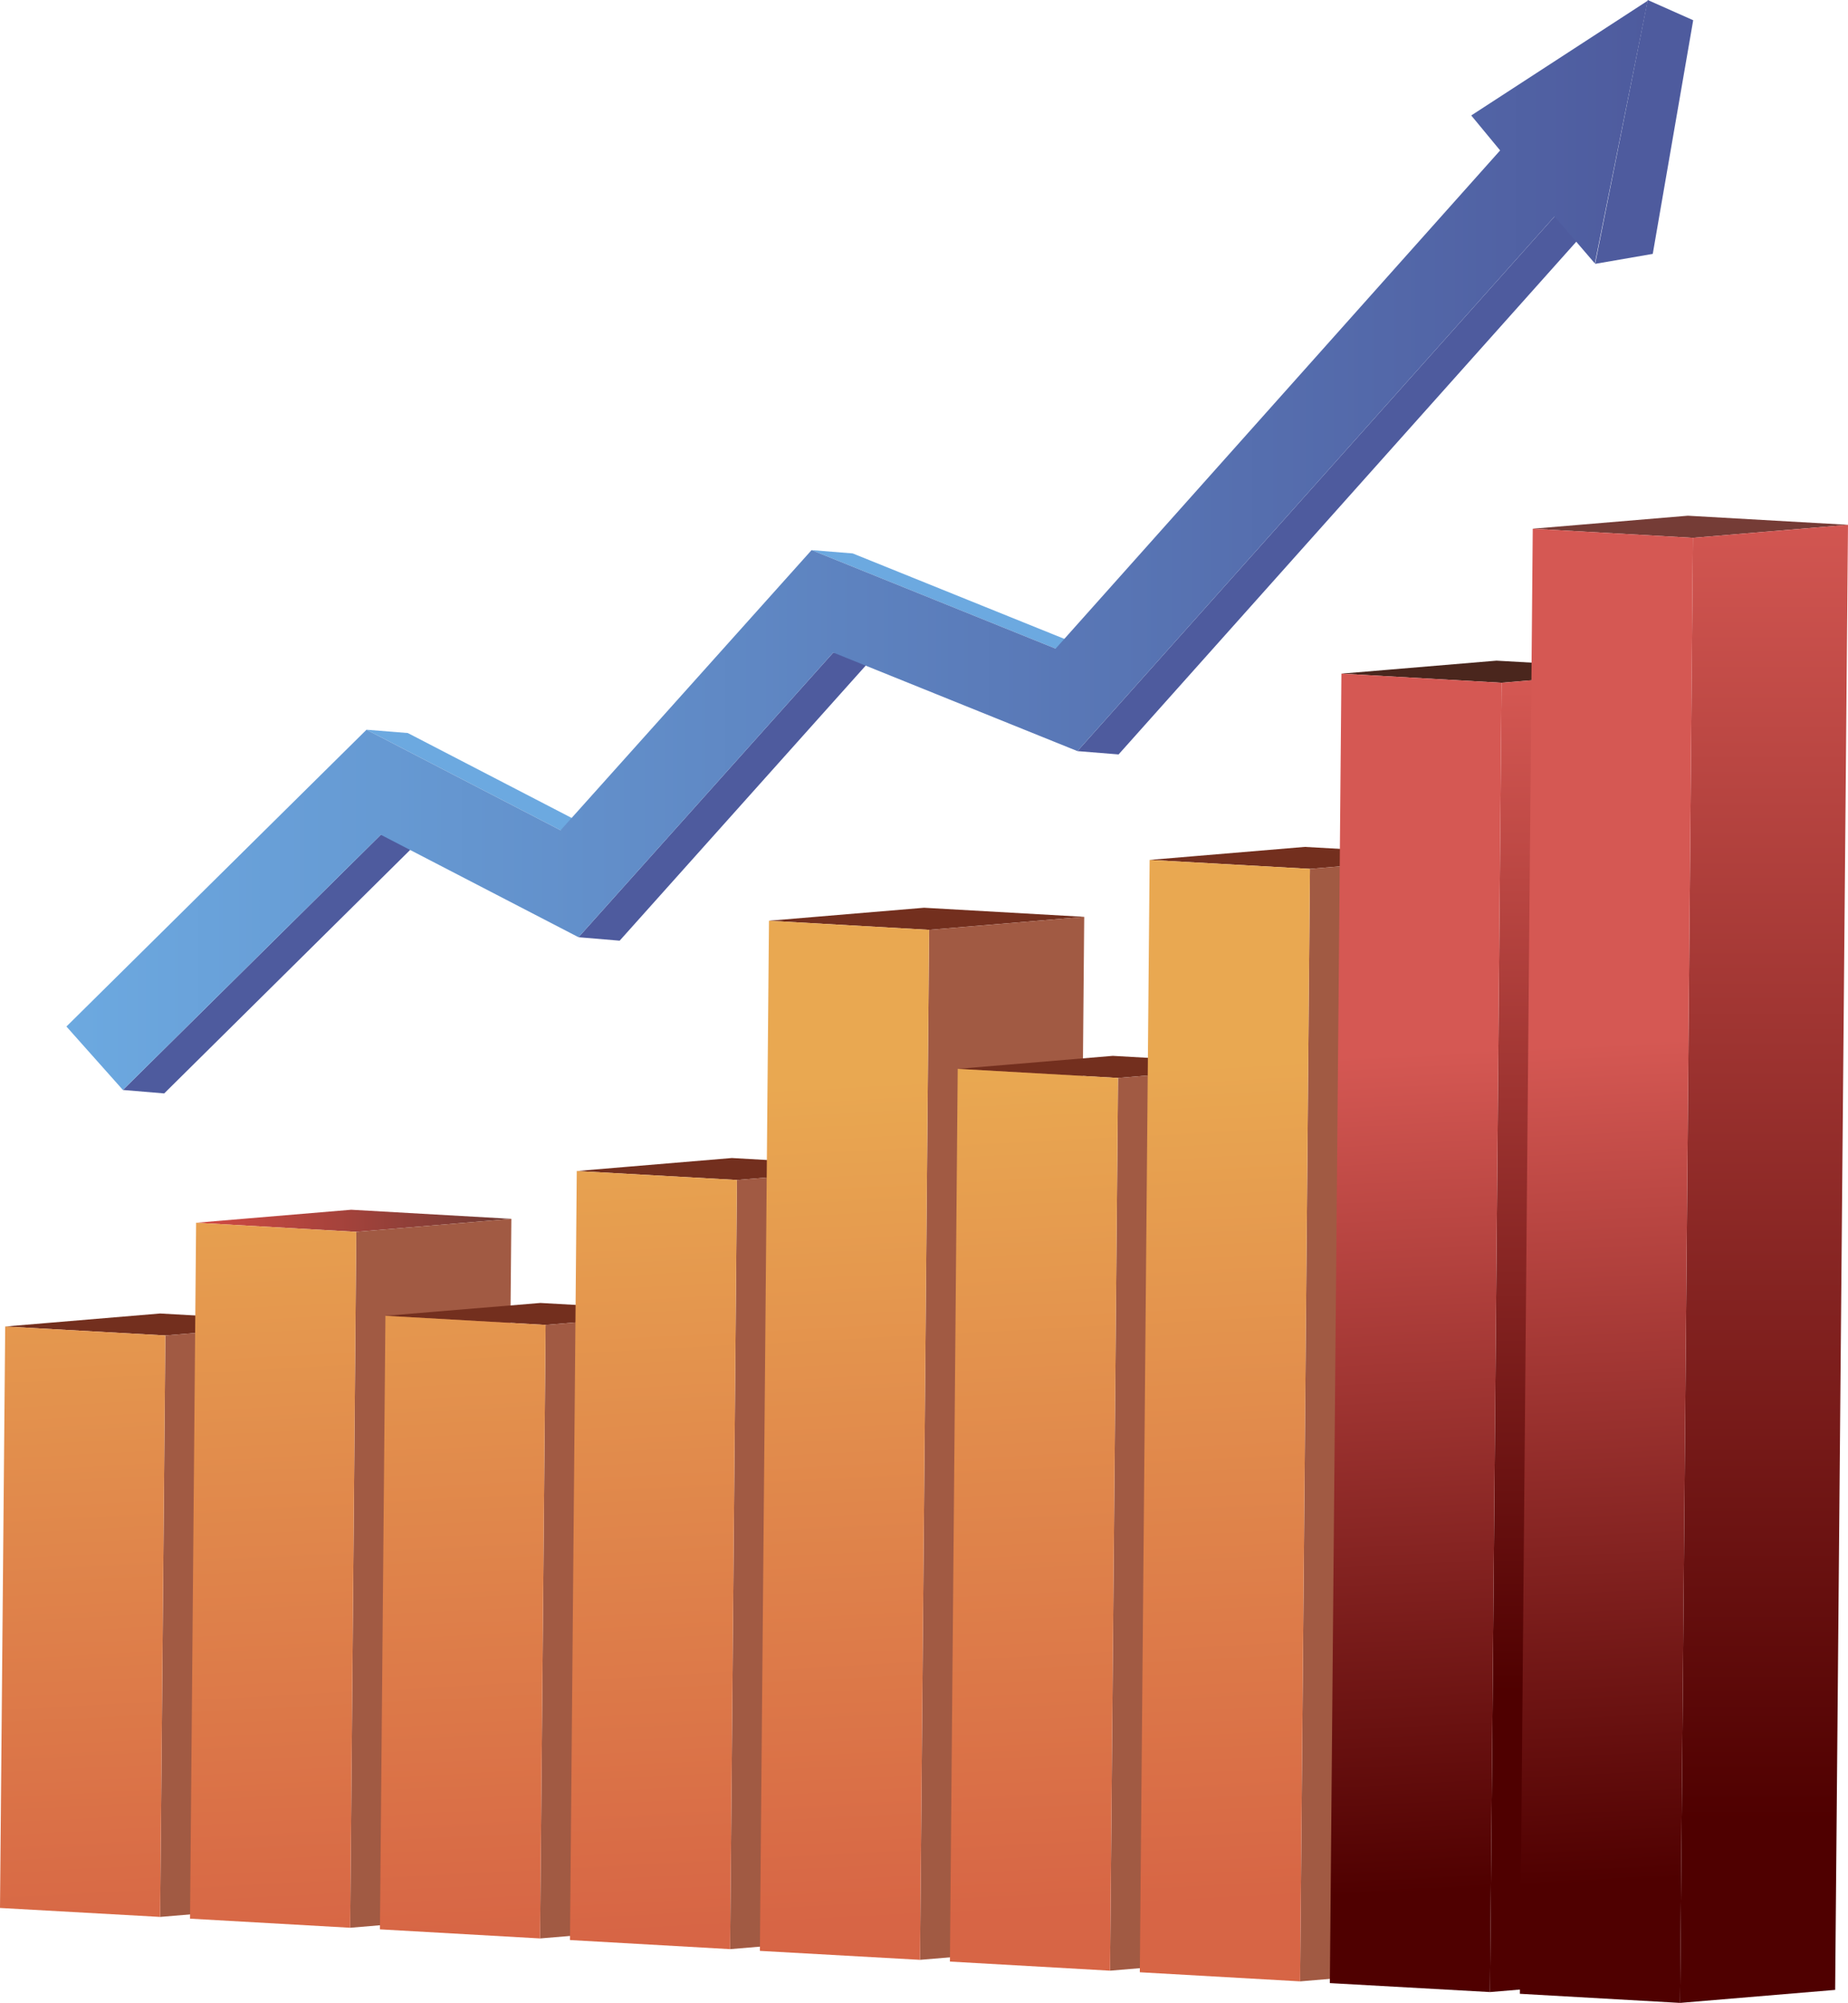 <?xml version="1.0" encoding="UTF-8"?>
<svg id="_Слой_2" data-name="Слой 2" xmlns="http://www.w3.org/2000/svg" xmlns:xlink="http://www.w3.org/1999/xlink" viewBox="0 0 127.97 138.61">
  <defs>
    <style>
      .cls-1 {
        fill: url(#linear-gradient-8);
      }

      .cls-2 {
        fill: url(#linear-gradient-7);
      }

      .cls-3 {
        fill: url(#linear-gradient-5);
      }

      .cls-4 {
        fill: url(#linear-gradient-6);
      }

      .cls-5 {
        fill: url(#linear-gradient-9);
      }

      .cls-6 {
        fill: url(#linear-gradient-4);
      }

      .cls-7 {
        fill: url(#linear-gradient-3);
      }

      .cls-8 {
        fill: url(#linear-gradient-2);
      }

      .cls-9 {
        fill: #4a261d;
      }

      .cls-10 {
        fill: #4e5b9e;
      }

      .cls-11 {
        fill: #bbb;
      }

      .cls-12 {
        fill: url(#linear-gradient);
      }

      .cls-13 {
        fill: #753c36;
      }

      .cls-14 {
        fill: #732f1e;
      }

      .cls-15 {
        fill: #6ca9e0;
      }

      .cls-16 {
        fill: url(#linear-gradient-10);
      }

      .cls-17 {
        fill: url(#linear-gradient-11);
      }

      .cls-18 {
        fill: url(#linear-gradient-12);
      }

      .cls-19 {
        fill: url(#linear-gradient-13);
      }

      .cls-20 {
        fill: #a15a43;
      }
    </style>
    <linearGradient id="linear-gradient" x1="3.92" y1="77.71" x2="6.95" y2="135.78" gradientUnits="userSpaceOnUse">
      <stop offset="0" stop-color="#e9a851"/>
      <stop offset="1" stop-color="#d76545"/>
    </linearGradient>
    <linearGradient id="linear-gradient-2" x1="13.33" y1="84.72" x2="35.16" y2="84.72" gradientTransform="translate(.21 -.23) rotate(-.03)" gradientUnits="userSpaceOnUse">
      <stop offset="0" stop-color="#d24a43"/>
      <stop offset="1" stop-color="#703a33"/>
    </linearGradient>
    <linearGradient id="linear-gradient-3" x1="17.25" y1="77.02" x2="20.27" y2="135.09" xlink:href="#linear-gradient"/>
    <linearGradient id="linear-gradient-4" x1="30.16" y1="76.35" x2="33.18" y2="134.41" xlink:href="#linear-gradient"/>
    <linearGradient id="linear-gradient-5" x1="43.56" y1="75.65" x2="46.59" y2="133.72" xlink:href="#linear-gradient"/>
    <linearGradient id="linear-gradient-6" x1="57.19" y1="74.94" x2="60.22" y2="133.01" xlink:href="#linear-gradient"/>
    <linearGradient id="linear-gradient-7" x1="69.99" y1="74.27" x2="73.01" y2="132.34" xlink:href="#linear-gradient"/>
    <linearGradient id="linear-gradient-8" x1="83.53" y1="73.57" x2="86.56" y2="131.63" xlink:href="#linear-gradient"/>
    <linearGradient id="linear-gradient-9" x1="108.95" y1="46.84" x2="108.95" y2="117.2" gradientUnits="userSpaceOnUse">
      <stop offset="0" stop-color="#d55853"/>
      <stop offset="1" stop-color="#4f0000"/>
    </linearGradient>
    <linearGradient id="linear-gradient-10" x1="97.03" y1="72.86" x2="100.05" y2="130.93" xlink:href="#linear-gradient-9"/>
    <linearGradient id="linear-gradient-11" x1="122.15" y1="34.16" x2="122.15" y2="125.96" xlink:href="#linear-gradient-9"/>
    <linearGradient id="linear-gradient-12" x1="110.44" y1="72.17" x2="113.46" y2="130.23" xlink:href="#linear-gradient-9"/>
    <linearGradient id="linear-gradient-13" x1="4.6" y1="37.74" x2="114.1" y2="37.74" gradientUnits="userSpaceOnUse">
      <stop offset="0" stop-color="#6ca9e0"/>
      <stop offset="1" stop-color="#4e5b9e"/>
    </linearGradient>
  </defs>
  <g id="Layer_1" data-name="Layer 1">
    <g>
      <g>
        <polygon class="cls-14" points=".36 91.8 11.09 90.9 22.18 91.53 11.45 92.42 .36 91.8"/>
        <polygon class="cls-20" points="11.45 92.42 22.18 91.53 21.83 131.76 11.09 132.66 11.45 92.42"/>
        <polygon class="cls-12" points="0 132.04 .36 91.8 11.45 92.42 11.09 132.66 0 132.04"/>
        <polygon class="cls-8" points="13.58 84.62 24.32 83.72 35.41 84.35 24.67 85.25 13.58 84.62"/>
        <polygon class="cls-20" points="24.67 85.25 35.41 84.35 34.98 132.51 24.25 133.41 24.67 85.25"/>
        <polygon class="cls-7" points="13.16 132.78 13.58 84.62 24.67 85.25 24.25 133.41 13.16 132.78"/>
        <polygon class="cls-14" points="26.69 91.06 37.42 90.17 48.52 90.79 37.78 91.69 26.69 91.06"/>
        <polygon class="cls-20" points="37.78 91.69 48.52 90.79 48.14 133.25 37.4 134.15 37.78 91.69"/>
        <polygon class="cls-6" points="26.31 133.52 26.69 91.06 37.78 91.69 37.4 134.15 26.31 133.52"/>
        <polygon class="cls-14" points="39.94 81.04 50.68 80.14 61.77 80.77 51.03 81.66 39.94 81.04"/>
        <polygon class="cls-20" points="51.03 81.66 61.77 80.77 61.3 133.99 50.56 134.89 51.03 81.66"/>
        <polygon class="cls-3" points="39.47 134.26 39.94 81.04 51.03 81.66 50.56 134.89 39.47 134.26"/>
        <polygon class="cls-14" points="53.25 63.72 63.99 62.82 75.08 63.45 64.34 64.35 53.25 63.72"/>
        <polygon class="cls-20" points="64.34 64.35 75.08 63.45 74.45 134.73 63.71 135.63 64.34 64.35"/>
        <polygon class="cls-4" points="52.62 135.01 53.25 63.72 64.34 64.35 63.71 135.63 52.62 135.01"/>
        <polygon class="cls-14" points="66.32 73.97 77.06 73.07 88.15 73.7 77.42 74.6 66.32 73.97"/>
        <polygon class="cls-20" points="77.42 74.6 88.15 73.7 87.61 135.48 76.87 136.38 77.42 74.6"/>
        <polygon class="cls-2" points="65.78 135.75 66.32 73.97 77.42 74.6 76.87 136.38 65.78 135.75"/>
        <polygon class="cls-14" points="79.61 59.51 90.35 58.61 101.45 59.23 90.71 60.13 79.61 59.51"/>
        <polygon class="cls-20" points="90.71 60.13 101.45 59.23 100.76 136.22 90.03 137.12 90.71 60.13"/>
        <polygon class="cls-1" points="78.93 136.49 79.61 59.51 90.71 60.13 90.03 137.12 78.93 136.49"/>
        <polygon class="cls-9" points="92.89 46.62 103.63 45.72 114.72 46.35 103.98 47.25 92.89 46.62"/>
        <polygon class="cls-5" points="103.98 47.25 114.72 46.35 113.92 136.96 103.18 137.86 103.98 47.25"/>
        <polygon class="cls-16" points="92.09 137.24 92.89 46.62 103.98 47.25 103.18 137.86 92.09 137.24"/>
        <polygon class="cls-13" points="106.14 36.59 116.88 35.69 127.97 36.32 117.23 37.22 106.14 36.59"/>
        <polygon class="cls-17" points="117.23 37.22 127.97 36.32 127.08 137.71 116.34 138.61 117.23 37.22"/>
        <polygon class="cls-18" points="106.14 36.59 117.23 37.22 116.34 138.61 105.25 137.98 106.14 36.59"/>
      </g>
      <polygon class="cls-10" points="26.37 57.77 29.23 58 11.37 75.67 8.51 75.43 26.37 57.77"/>
      <polygon class="cls-15" points="25.38 50.5 28.24 50.73 41.68 57.69 38.82 57.46 25.38 50.5"/>
      <polygon class="cls-10" points="57.7 45.16 60.55 45.39 42.91 65.1 40.06 64.86 57.7 45.16"/>
      <polygon class="cls-15" points="56.2 38.07 59.05 38.3 75.95 45.12 73.1 44.89 56.2 38.07"/>
      <polygon class="cls-10" points="108.16 14.41 111.01 14.65 77.46 52.21 74.61 51.98 108.16 14.41"/>
      <polygon class="cls-11" points="103.99 10.29 106.84 10.52 111.01 14.65 108.16 14.41 103.99 10.29"/>
      <polygon class="cls-19" points="114.1 .05 101.88 7.99 103.88 10.41 73.1 44.89 56.2 38.07 38.82 57.46 25.38 50.5 4.6 71.04 8.51 75.43 26.37 57.77 40.06 64.86 57.7 45.16 74.61 51.98 107.65 14.98 110.44 18.23 114.1 .05"/>
      <polygon class="cls-10" points="114.1 0 117.25 1.4 114.45 17.57 110.46 18.26 114.1 0"/>
    </g>
  </g>
</svg>